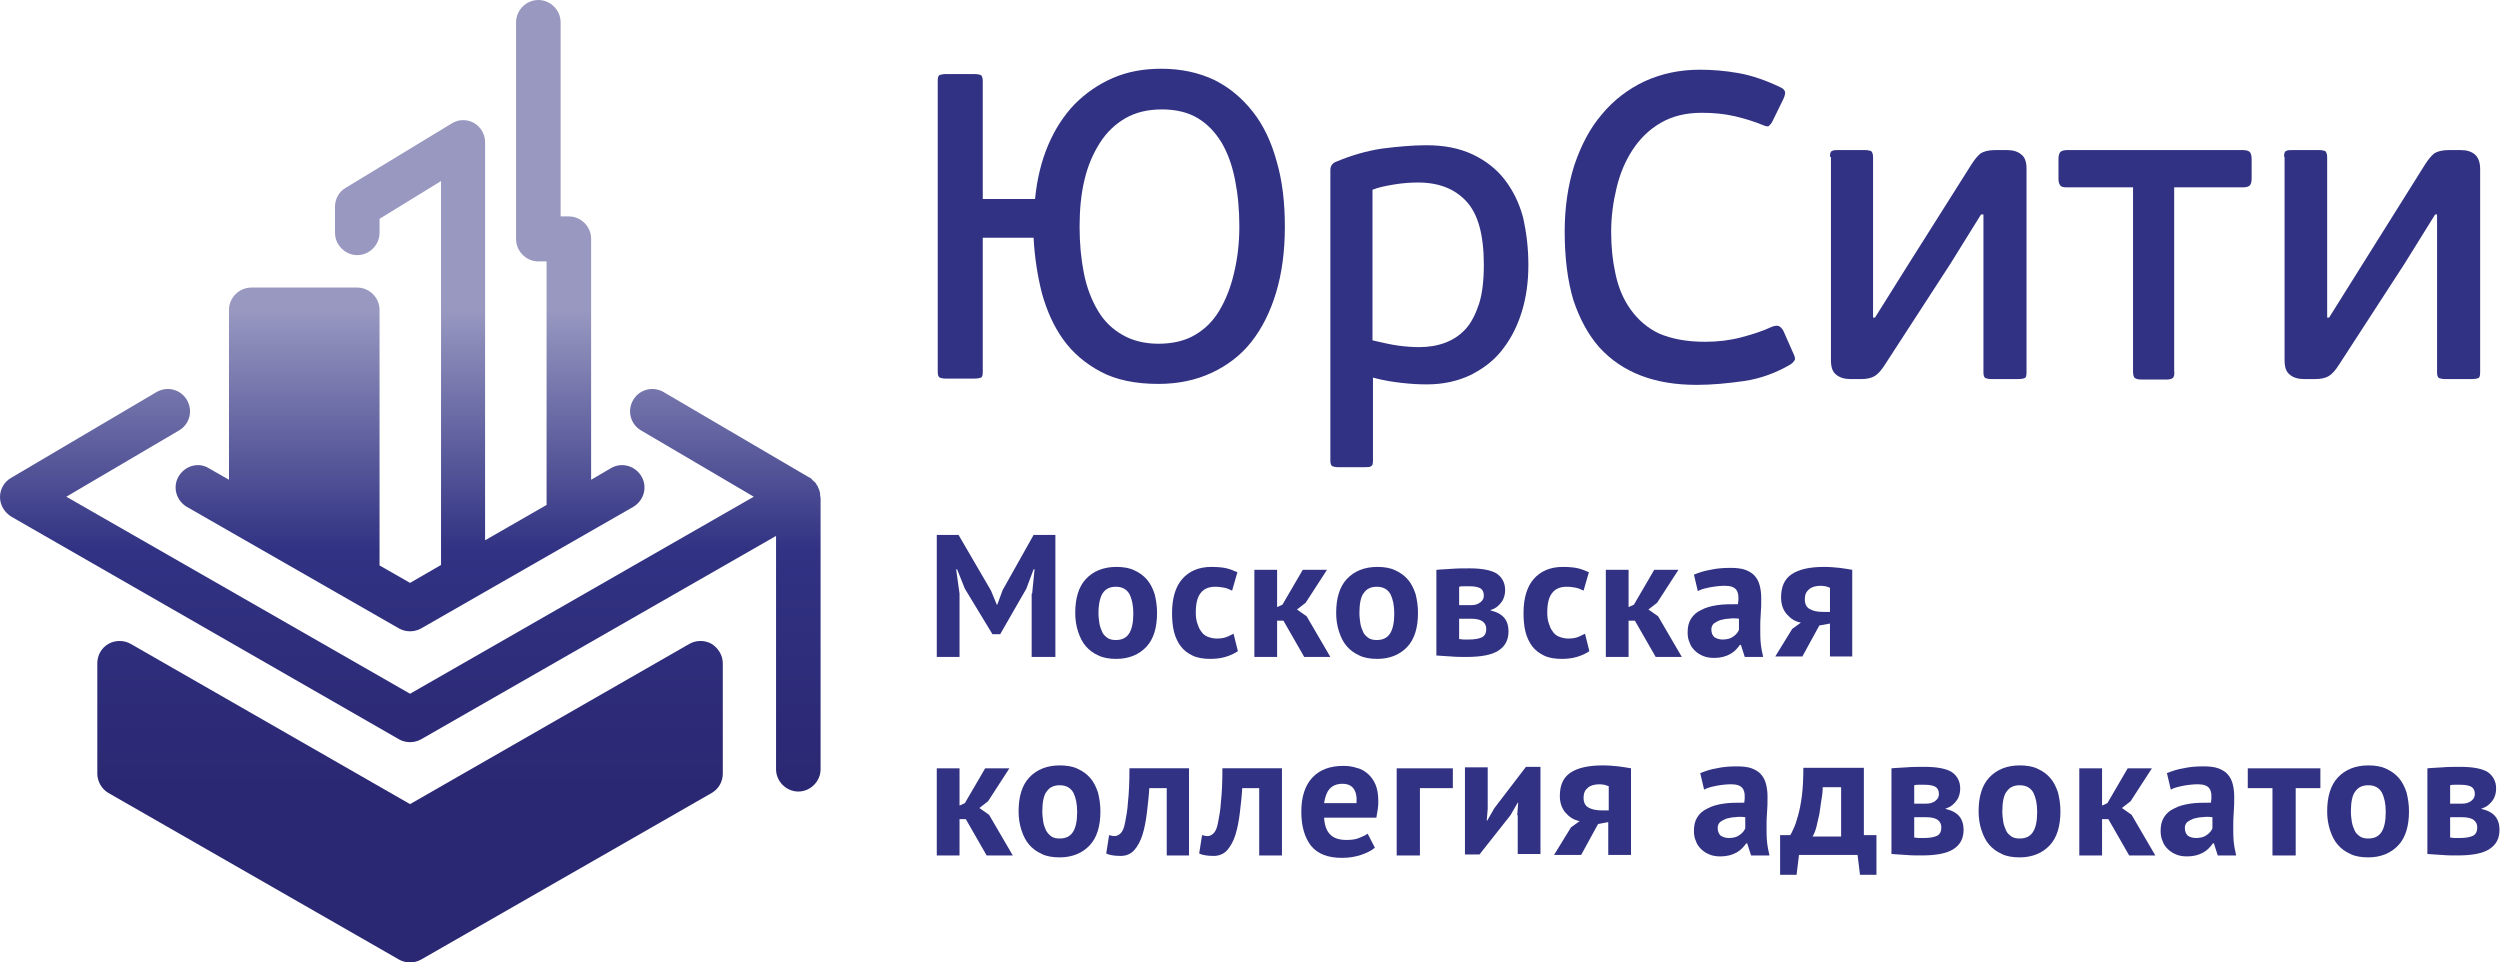 <?xml version="1.0" encoding="utf-8"?>
<!-- Generator: Adobe Illustrator 19.1.1, SVG Export Plug-In . SVG Version: 6.00 Build 0)  -->
<svg version="1.1" id="Layer_1" xmlns="http://www.w3.org/2000/svg" xmlns:xlink="http://www.w3.org/1999/xlink" x="0px" y="0px"
	 viewBox="0 0 516.4 198.8" style="enable-background:new 0 0 516.4 198.8;" xml:space="preserve">
<style type="text/css">
	.st0{fill:#313283;}
	.st1{fill:url(#SVGID_1_);}
	.st2{fill:url(#SVGID_2_);}
	.st3{fill:url(#SVGID_3_);}
</style>
<g>
	<g>
		<path class="st0" d="M213.2,122.6l0.5-5h-0.2l-1.5,4l-5.4,9.4H205l-5.7-9.4l-1.6-4h-0.2l0.7,5v13.1h-4.7v-25.2h4.5l6.7,11.5
			l1.2,2.9h0.1l1.1-3l6.4-11.4h4.5v25.2h-4.9V122.6z"/>
		<path class="st0" d="M222.1,126.6c0-3,0.7-5.4,2.2-7c1.5-1.6,3.6-2.5,6.3-2.5c1.4,0,2.7,0.2,3.7,0.7c1.1,0.5,1.9,1.1,2.6,1.9
			s1.2,1.8,1.6,3c0.3,1.2,0.5,2.5,0.5,3.9c0,3-0.7,5.4-2.2,7c-1.5,1.6-3.6,2.5-6.2,2.5c-1.4,0-2.7-0.2-3.7-0.7
			c-1.1-0.5-1.9-1.1-2.6-1.9s-1.2-1.8-1.6-3C222.3,129.3,222.1,128,222.1,126.6z M226.9,126.6c0,0.8,0.1,1.5,0.2,2.2
			c0.1,0.7,0.4,1.3,0.6,1.8s0.7,0.9,1.1,1.2c0.5,0.3,1,0.4,1.7,0.4c1.2,0,2.1-0.4,2.7-1.3c0.6-0.9,0.9-2.3,0.9-4.2
			c0-1.7-0.3-3-0.8-4c-0.6-1-1.5-1.5-2.8-1.5c-1.2,0-2.1,0.4-2.7,1.3C227.3,123.2,226.9,124.7,226.9,126.6z"/>
		<path class="st0" d="M255.7,134.5c-0.7,0.5-1.6,0.9-2.6,1.2c-1,0.3-2.1,0.4-3.1,0.4c-1.4,0-2.7-0.2-3.7-0.7s-1.8-1.1-2.4-1.9
			c-0.6-0.8-1.1-1.8-1.4-3c-0.3-1.2-0.4-2.5-0.4-3.9c0-3,0.7-5.4,2.1-7c1.4-1.6,3.4-2.5,6-2.5c1.3,0,2.4,0.1,3.2,0.3
			c0.8,0.2,1.5,0.5,2.2,0.8l-1.1,3.8c-0.6-0.3-1.1-0.5-1.6-0.6s-1.2-0.2-1.9-0.2c-1.3,0-2.3,0.4-3,1.3c-0.7,0.9-1,2.2-1,4.1
			c0,0.8,0.1,1.5,0.3,2.1s0.4,1.2,0.8,1.7c0.3,0.5,0.8,0.9,1.3,1.1s1.2,0.4,1.9,0.4c0.8,0,1.5-0.1,2-0.3c0.6-0.2,1-0.5,1.5-0.7
			L255.7,134.5z"/>
		<path class="st0" d="M265.1,128.2h-1.3v7.5h-4.7v-18h4.7v7.7l1.1-0.5l4.2-7.2h5l-4.4,6.8l-1.8,1.4l2,1.4l4.9,8.4h-5.4L265.1,128.2
			z"/>
		<path class="st0" d="M276,126.6c0-3,0.7-5.4,2.2-7c1.5-1.6,3.6-2.5,6.3-2.5c1.4,0,2.7,0.2,3.7,0.7c1.1,0.5,1.9,1.1,2.6,1.9
			s1.2,1.8,1.6,3c0.3,1.2,0.5,2.5,0.5,3.9c0,3-0.7,5.4-2.2,7c-1.5,1.6-3.6,2.5-6.2,2.5c-1.4,0-2.7-0.2-3.7-0.7
			c-1.1-0.5-1.9-1.1-2.6-1.9s-1.2-1.8-1.6-3C276.2,129.3,276,128,276,126.6z M280.8,126.6c0,0.8,0.1,1.5,0.2,2.2
			c0.1,0.7,0.4,1.3,0.6,1.8s0.7,0.9,1.1,1.2c0.5,0.3,1,0.4,1.7,0.4c1.2,0,2.1-0.4,2.7-1.3c0.6-0.9,0.9-2.3,0.9-4.2
			c0-1.7-0.3-3-0.8-4c-0.6-1-1.5-1.5-2.8-1.5c-1.2,0-2.1,0.4-2.7,1.3C281.1,123.2,280.8,124.7,280.8,126.6z"/>
		<path class="st0" d="M296.8,117.7c0.8-0.1,1.9-0.1,3-0.2c1.2-0.1,2.5-0.1,3.8-0.1c2.6,0,4.5,0.4,5.6,1.1c1.1,0.8,1.7,1.9,1.7,3.4
			c0,0.8-0.2,1.7-0.7,2.4s-1.2,1.4-2.3,1.7v0.1c1.3,0.3,2.2,0.8,2.8,1.5c0.6,0.7,0.9,1.7,0.9,2.8c0,1.8-0.7,3.1-2.1,4
			c-1.4,0.9-3.6,1.3-6.6,1.3c-1,0-2.1,0-3.2-0.1c-1.1-0.1-2.1-0.1-3-0.2V117.7z M303.9,125c0.8,0,1.4-0.2,1.9-0.6
			c0.5-0.4,0.7-0.8,0.7-1.4c0-0.6-0.2-1.1-0.6-1.4c-0.4-0.3-1.2-0.5-2.3-0.5c-0.6,0-1,0-1.3,0s-0.6,0-0.9,0.1v3.8H303.9z M301.4,132
			c0.3,0,0.6,0.1,0.9,0.1c0.3,0,0.6,0,1.1,0c1.3,0,2.2-0.2,2.8-0.5c0.6-0.4,0.8-0.9,0.8-1.7c0-0.6-0.2-1.1-0.7-1.5s-1.3-0.6-2.5-0.6
			h-2.4V132z"/>
		<path class="st0" d="M328.3,134.5c-0.7,0.5-1.6,0.9-2.6,1.2c-1,0.3-2.1,0.4-3.1,0.4c-1.4,0-2.7-0.2-3.7-0.7s-1.8-1.1-2.4-1.9
			c-0.6-0.8-1.1-1.8-1.4-3c-0.3-1.2-0.4-2.5-0.4-3.9c0-3,0.7-5.4,2.1-7c1.4-1.6,3.4-2.5,6-2.5c1.3,0,2.4,0.1,3.2,0.3
			c0.8,0.2,1.5,0.5,2.2,0.8l-1.1,3.8c-0.6-0.3-1.1-0.5-1.6-0.6s-1.2-0.2-1.9-0.2c-1.3,0-2.3,0.4-3,1.3c-0.7,0.9-1,2.2-1,4.1
			c0,0.8,0.1,1.5,0.3,2.1s0.4,1.2,0.8,1.7c0.3,0.5,0.8,0.9,1.3,1.1s1.2,0.4,1.9,0.4c0.8,0,1.5-0.1,2-0.3c0.6-0.2,1-0.5,1.5-0.7
			L328.3,134.5z"/>
		<path class="st0" d="M337.7,128.2h-1.3v7.5h-4.7v-18h4.7v7.7l1.1-0.5l4.2-7.2h5l-4.4,6.8l-1.8,1.4l2,1.4l4.9,8.4h-5.4L337.7,128.2
			z"/>
		<path class="st0" d="M349.9,118.7c1-0.4,2.1-0.8,3.4-1c1.3-0.3,2.7-0.4,4.1-0.4c1.2,0,2.3,0.1,3.1,0.4c0.8,0.3,1.5,0.7,2,1.3
			c0.5,0.6,0.8,1.2,1,2s0.3,1.6,0.3,2.6c0,1.1,0,2.1-0.1,3.2c-0.1,1.1-0.1,2.1-0.1,3.1c0,1,0,2,0.1,3c0.1,1,0.3,1.9,0.5,2.8h-3.8
			l-0.8-2.5h-0.2c-0.5,0.7-1.1,1.4-2,1.9c-0.9,0.5-2,0.8-3.3,0.8c-0.8,0-1.6-0.1-2.3-0.4c-0.7-0.3-1.2-0.6-1.7-1.1
			c-0.5-0.5-0.9-1-1.1-1.7c-0.3-0.6-0.4-1.3-0.4-2.1c0-1.1,0.2-2,0.7-2.8c0.5-0.8,1.2-1.4,2.1-1.8c0.9-0.5,2-0.8,3.3-1
			c1.3-0.2,2.7-0.2,4.3-0.2c0.2-1.3,0.1-2.3-0.3-2.9c-0.4-0.6-1.2-0.9-2.4-0.9c-0.9,0-1.9,0.1-3,0.3c-1,0.2-1.9,0.4-2.6,0.8
			L349.9,118.7z M355.8,132.1c0.9,0,1.7-0.2,2.2-0.6c0.6-0.4,1-0.9,1.2-1.4v-2.3c-0.7-0.1-1.5-0.1-2.1,0c-0.7,0-1.3,0.2-1.8,0.3
			c-0.5,0.2-0.9,0.4-1.3,0.7c-0.3,0.3-0.5,0.7-0.5,1.2c0,0.7,0.2,1.2,0.6,1.6C354.6,131.9,355.1,132.1,355.8,132.1z"/>
		<path class="st0" d="M378,128.8l-2.2,0.4l-3.5,6.4h-5.6l3.5-5.7l1.8-1.3c-1.2-0.2-2.1-0.8-2.9-1.7c-0.8-0.9-1.2-2.1-1.2-3.5
			c0-2.2,0.7-3.8,2.2-4.8c1.5-1,3.7-1.5,6.7-1.5c1.2,0,2.2,0.1,3.2,0.2c1,0.1,1.9,0.3,2.6,0.4v17.9H378V128.8z M378,126.4v-5
			c-0.3-0.1-0.6-0.2-0.9-0.3c-0.3,0-0.6-0.1-0.9-0.1c-1.1,0-1.9,0.2-2.5,0.7c-0.6,0.5-0.9,1.1-0.9,2.1c0,0.9,0.3,1.6,1,2
			c0.7,0.4,1.6,0.6,2.9,0.6L378,126.4z"/>
		<path class="st0" d="M199.5,169.2h-1.3v7.5h-4.7v-18h4.7v7.7l1.1-0.5l4.2-7.2h5l-4.4,6.8l-1.8,1.4l2,1.4l4.9,8.4h-5.4L199.5,169.2
			z"/>
		<path class="st0" d="M210.4,167.6c0-3,0.7-5.4,2.2-7c1.5-1.6,3.6-2.5,6.3-2.5c1.4,0,2.7,0.2,3.7,0.7c1.1,0.5,1.9,1.1,2.6,1.9
			c0.7,0.8,1.2,1.8,1.6,3c0.3,1.2,0.5,2.5,0.5,3.9c0,3-0.7,5.4-2.2,7c-1.5,1.6-3.6,2.5-6.2,2.5c-1.4,0-2.7-0.2-3.7-0.7
			c-1.1-0.5-1.9-1.1-2.6-1.9c-0.7-0.8-1.2-1.8-1.6-3C210.6,170.3,210.4,169,210.4,167.6z M215.3,167.6c0,0.8,0.1,1.5,0.2,2.2
			c0.1,0.7,0.4,1.3,0.6,1.8c0.3,0.5,0.7,0.9,1.1,1.2c0.5,0.3,1,0.4,1.7,0.4c1.2,0,2.1-0.4,2.7-1.3c0.6-0.9,0.9-2.3,0.9-4.2
			c0-1.7-0.3-3-0.8-4c-0.6-1-1.5-1.5-2.8-1.5c-1.2,0-2.1,0.4-2.7,1.3C215.6,164.2,215.3,165.7,215.3,167.6z"/>
		<path class="st0" d="M241,162.8h-3.6c-0.1,1.7-0.3,3.4-0.5,5.1c-0.2,1.7-0.5,3.2-0.9,4.5c-0.4,1.3-1,2.4-1.7,3.2
			c-0.7,0.8-1.7,1.2-2.8,1.2c-1.4,0-2.4-0.2-3-0.5l0.6-3.8c0.4,0.1,0.7,0.2,1.1,0.2c0.5,0,0.9-0.2,1.3-0.6c0.4-0.4,0.7-1.1,0.9-2.2
			s0.5-2.5,0.6-4.3c0.2-1.8,0.3-4.1,0.3-6.9h12.3v18H241V162.8z"/>
		<path class="st0" d="M260.2,162.8h-3.6c-0.1,1.7-0.3,3.4-0.5,5.1c-0.2,1.7-0.5,3.2-0.9,4.5c-0.4,1.3-1,2.4-1.7,3.2
			c-0.7,0.8-1.7,1.2-2.8,1.2c-1.4,0-2.4-0.2-3-0.5l0.6-3.8c0.4,0.1,0.7,0.2,1.1,0.2c0.5,0,0.9-0.2,1.3-0.6c0.4-0.4,0.7-1.1,0.9-2.2
			s0.5-2.5,0.6-4.3c0.2-1.8,0.3-4.1,0.3-6.9h12.3v18h-4.7V162.8z"/>
		<path class="st0" d="M284,175.1c-0.7,0.6-1.7,1.1-2.9,1.5s-2.5,0.6-3.9,0.6c-2.9,0-5-0.8-6.4-2.5c-1.3-1.7-2-4-2-7
			c0-3.2,0.8-5.5,2.3-7.1s3.6-2.4,6.4-2.4c0.9,0,1.8,0.1,2.7,0.4c0.9,0.2,1.6,0.6,2.3,1.2c0.7,0.6,1.2,1.3,1.6,2.2s0.6,2.1,0.6,3.5
			c0,0.5,0,1-0.1,1.6c-0.1,0.6-0.2,1.2-0.3,1.8h-10.8c0.1,1.5,0.5,2.7,1.2,3.4c0.7,0.8,1.9,1.2,3.4,1.2c1,0,1.9-0.1,2.6-0.4
			c0.8-0.3,1.4-0.6,1.8-0.9L284,175.1z M277.3,161.9c-1.2,0-2.1,0.4-2.7,1.1c-0.6,0.7-0.9,1.7-1.1,2.9h6.7c0.1-1.3-0.1-2.3-0.6-3
			C279.1,162.2,278.3,161.9,277.3,161.9z"/>
		<path class="st0" d="M300.1,162.8h-6.8v13.9h-4.8v-18h11.6V162.8z"/>
		<path class="st0" d="M313.4,168.4l0.2-2.6h-0.1l-1.5,2.6l-6.4,8.1h-3v-18h4.7v8.6l-0.2,2.4h0.1l1.5-2.6l6.5-8.5h3v18h-4.7V168.4z"
			/>
		<path class="st0" d="M332.3,169.8l-2.2,0.4l-3.5,6.4h-5.6l3.5-5.7l1.8-1.3c-1.2-0.2-2.1-0.8-2.9-1.7c-0.8-0.9-1.2-2.1-1.2-3.5
			c0-2.2,0.7-3.8,2.2-4.8c1.5-1,3.7-1.5,6.7-1.5c1.2,0,2.2,0.1,3.2,0.2c1,0.1,1.9,0.3,2.6,0.4v17.9h-4.7V169.8z M332.3,167.4v-5
			c-0.3-0.1-0.6-0.2-0.9-0.3c-0.3,0-0.6-0.1-0.9-0.1c-1.1,0-1.9,0.2-2.5,0.7c-0.6,0.5-0.9,1.1-0.9,2.1c0,0.9,0.3,1.6,1,2
			c0.7,0.4,1.6,0.6,2.9,0.6L332.3,167.4z"/>
		<path class="st0" d="M351.2,159.7c1-0.4,2.1-0.8,3.4-1c1.3-0.3,2.7-0.4,4.1-0.4c1.2,0,2.3,0.1,3.1,0.4c0.8,0.3,1.5,0.7,2,1.3
			c0.5,0.6,0.8,1.2,1,2s0.3,1.6,0.3,2.6c0,1.1,0,2.1-0.1,3.2c-0.1,1.1-0.1,2.1-0.1,3.1c0,1,0,2,0.1,3c0.1,1,0.3,1.9,0.5,2.8h-3.8
			l-0.8-2.5h-0.2c-0.5,0.7-1.1,1.4-2,1.9c-0.9,0.5-2,0.8-3.3,0.8c-0.8,0-1.6-0.1-2.3-0.4c-0.7-0.3-1.2-0.6-1.7-1.1
			c-0.5-0.5-0.9-1-1.1-1.7c-0.3-0.6-0.4-1.3-0.4-2.1c0-1.1,0.2-2,0.7-2.8c0.5-0.8,1.2-1.4,2.1-1.8c0.9-0.5,2-0.8,3.3-1
			c1.3-0.2,2.7-0.2,4.3-0.2c0.2-1.3,0.1-2.3-0.3-2.9c-0.4-0.6-1.2-0.9-2.4-0.9c-0.9,0-1.9,0.1-3,0.3c-1,0.2-1.9,0.4-2.6,0.8
			L351.2,159.7z M357.1,173.1c0.9,0,1.7-0.2,2.2-0.6c0.6-0.4,1-0.9,1.2-1.4v-2.3c-0.7-0.1-1.5-0.1-2.1,0c-0.7,0-1.3,0.2-1.8,0.3
			c-0.5,0.2-0.9,0.4-1.3,0.7c-0.3,0.3-0.5,0.7-0.5,1.2c0,0.7,0.2,1.2,0.6,1.6C355.9,172.9,356.4,173.1,357.1,173.1z"/>
		<path class="st0" d="M387.6,180.7h-3.4l-0.5-4.1h-12.1l-0.5,4.1h-3.4v-8.2h2.1c0.2-0.3,0.4-0.7,0.7-1.4c0.3-0.6,0.6-1.5,0.9-2.6
			c0.3-1.1,0.6-2.5,0.8-4.1c0.2-1.6,0.3-3.6,0.3-5.8H385v13.9h2.6V180.7z M380.3,172.7v-10.1h-3.8c0,0.9-0.1,1.8-0.3,2.8
			c-0.1,1-0.3,1.9-0.4,2.8c-0.2,0.9-0.4,1.8-0.6,2.6c-0.2,0.8-0.5,1.5-0.8,2H380.3z"/>
		<path class="st0" d="M390.8,158.7c0.8-0.1,1.9-0.1,3-0.2c1.2-0.1,2.5-0.1,3.8-0.1c2.6,0,4.5,0.4,5.6,1.1c1.1,0.8,1.7,1.9,1.7,3.4
			c0,0.8-0.2,1.7-0.7,2.4s-1.2,1.4-2.3,1.7v0.1c1.3,0.3,2.2,0.8,2.8,1.5c0.6,0.7,0.9,1.7,0.9,2.8c0,1.8-0.7,3.1-2.1,4
			c-1.4,0.9-3.6,1.3-6.6,1.3c-1,0-2.1,0-3.2-0.1c-1.1-0.1-2.1-0.1-3-0.2V158.7z M397.9,166c0.8,0,1.4-0.2,1.9-0.6
			c0.5-0.4,0.7-0.8,0.7-1.4c0-0.6-0.2-1.1-0.6-1.4c-0.4-0.3-1.2-0.5-2.3-0.5c-0.6,0-1,0-1.3,0s-0.6,0-0.9,0.1v3.8H397.9z M395.4,173
			c0.3,0,0.6,0.1,0.9,0.1c0.3,0,0.6,0,1.1,0c1.3,0,2.2-0.2,2.8-0.5c0.6-0.4,0.8-0.9,0.8-1.7c0-0.6-0.2-1.1-0.7-1.5s-1.3-0.6-2.5-0.6
			h-2.4V173z"/>
		<path class="st0" d="M408.7,167.6c0-3,0.7-5.4,2.2-7c1.5-1.6,3.6-2.5,6.3-2.5c1.4,0,2.7,0.2,3.7,0.7c1.1,0.5,1.9,1.1,2.6,1.9
			s1.2,1.8,1.6,3c0.3,1.2,0.5,2.5,0.5,3.9c0,3-0.7,5.4-2.2,7c-1.5,1.6-3.6,2.5-6.2,2.5c-1.4,0-2.7-0.2-3.7-0.7
			c-1.1-0.5-1.9-1.1-2.6-1.9s-1.2-1.8-1.6-3C408.9,170.3,408.7,169,408.7,167.6z M413.6,167.6c0,0.8,0.1,1.5,0.2,2.2
			c0.1,0.7,0.4,1.3,0.6,1.8s0.7,0.9,1.1,1.2c0.5,0.3,1,0.4,1.7,0.4c1.2,0,2.1-0.4,2.7-1.3c0.6-0.9,0.9-2.3,0.9-4.2
			c0-1.7-0.3-3-0.8-4c-0.6-1-1.5-1.5-2.8-1.5c-1.2,0-2.1,0.4-2.7,1.3C413.9,164.2,413.6,165.7,413.6,167.6z"/>
		<path class="st0" d="M435.5,169.2h-1.3v7.5h-4.7v-18h4.7v7.7l1.1-0.5l4.2-7.2h5l-4.4,6.8l-1.8,1.4l2,1.4l4.9,8.4h-5.4L435.5,169.2
			z"/>
		<path class="st0" d="M447.6,159.7c1-0.4,2.1-0.8,3.4-1c1.3-0.3,2.7-0.4,4.1-0.4c1.2,0,2.3,0.1,3.1,0.4c0.8,0.3,1.5,0.7,2,1.3
			c0.5,0.6,0.8,1.2,1,2s0.3,1.6,0.3,2.6c0,1.1,0,2.1-0.1,3.2c-0.1,1.1-0.1,2.1-0.1,3.1c0,1,0,2,0.1,3c0.1,1,0.3,1.9,0.5,2.8h-3.8
			l-0.8-2.5h-0.2c-0.5,0.7-1.1,1.4-2,1.9c-0.9,0.5-2,0.8-3.3,0.8c-0.8,0-1.6-0.1-2.3-0.4c-0.7-0.3-1.2-0.6-1.7-1.1
			c-0.5-0.5-0.9-1-1.1-1.7c-0.3-0.6-0.4-1.3-0.4-2.1c0-1.1,0.2-2,0.7-2.8c0.5-0.8,1.2-1.4,2.1-1.8c0.9-0.5,2-0.8,3.3-1
			c1.3-0.2,2.7-0.2,4.3-0.2c0.2-1.3,0.1-2.3-0.3-2.9c-0.4-0.6-1.2-0.9-2.4-0.9c-0.9,0-1.9,0.1-3,0.3c-1,0.2-1.9,0.4-2.6,0.8
			L447.6,159.7z M453.6,173.1c0.9,0,1.7-0.2,2.2-0.6c0.6-0.4,1-0.9,1.2-1.4v-2.3c-0.7-0.1-1.5-0.1-2.1,0c-0.7,0-1.3,0.2-1.8,0.3
			c-0.5,0.2-0.9,0.4-1.3,0.7c-0.3,0.3-0.5,0.7-0.5,1.2c0,0.7,0.2,1.2,0.6,1.6C452.3,172.9,452.9,173.1,453.6,173.1z"/>
		<path class="st0" d="M479.2,162.8h-5v13.9h-4.8v-13.9h-5.1v-4.1h15V162.8z"/>
		<path class="st0" d="M480.7,167.6c0-3,0.7-5.4,2.2-7c1.5-1.6,3.6-2.5,6.3-2.5c1.4,0,2.7,0.2,3.7,0.7c1.1,0.5,1.9,1.1,2.6,1.9
			s1.2,1.8,1.6,3c0.3,1.2,0.5,2.5,0.5,3.9c0,3-0.7,5.4-2.2,7c-1.5,1.6-3.6,2.5-6.2,2.5c-1.4,0-2.7-0.2-3.7-0.7
			c-1.1-0.5-1.9-1.1-2.6-1.9s-1.2-1.8-1.6-3C480.9,170.3,480.7,169,480.7,167.6z M485.6,167.6c0,0.8,0.1,1.5,0.2,2.2
			c0.1,0.7,0.4,1.3,0.6,1.8s0.7,0.9,1.1,1.2c0.5,0.3,1,0.4,1.7,0.4c1.2,0,2.1-0.4,2.7-1.3c0.6-0.9,0.9-2.3,0.9-4.2
			c0-1.7-0.3-3-0.8-4c-0.6-1-1.5-1.5-2.8-1.5c-1.2,0-2.1,0.4-2.7,1.3C485.9,164.2,485.6,165.7,485.6,167.6z"/>
		<path class="st0" d="M501.5,158.7c0.8-0.1,1.9-0.1,3-0.2c1.2-0.1,2.5-0.1,3.8-0.1c2.6,0,4.5,0.4,5.6,1.1c1.1,0.8,1.7,1.9,1.7,3.4
			c0,0.8-0.2,1.7-0.7,2.4s-1.2,1.4-2.3,1.7v0.1c1.3,0.3,2.2,0.8,2.8,1.5c0.6,0.7,0.9,1.7,0.9,2.8c0,1.8-0.7,3.1-2.1,4
			c-1.4,0.9-3.6,1.3-6.6,1.3c-1,0-2.1,0-3.2-0.1c-1.1-0.1-2.1-0.1-3-0.2V158.7z M508.6,166c0.8,0,1.4-0.2,1.9-0.6
			c0.5-0.4,0.7-0.8,0.7-1.4c0-0.6-0.2-1.1-0.6-1.4c-0.4-0.3-1.2-0.5-2.3-0.5c-0.6,0-1,0-1.3,0s-0.6,0-0.9,0.1v3.8H508.6z M506.1,173
			c0.3,0,0.6,0.1,0.9,0.1c0.3,0,0.6,0,1.1,0c1.3,0,2.2-0.2,2.8-0.5c0.6-0.4,0.8-0.9,0.8-1.7c0-0.6-0.2-1.1-0.7-1.5s-1.3-0.6-2.5-0.6
			h-2.4V173z"/>
	</g>
	<g>
		<g>
			<path class="st0" d="M265.4,46.8c0,5.1-0.6,9.6-1.8,13.6c-1.2,4-2.9,7.4-5.1,10.2c-2.2,2.8-5,4.9-8.2,6.4
				c-3.2,1.5-6.9,2.3-11,2.3c-4.7,0-8.7-0.8-11.9-2.5c-3.2-1.7-5.8-3.9-7.8-6.7c-2-2.8-3.4-6-4.4-9.6c-0.9-3.6-1.5-7.4-1.7-11.4H203
				v27.7c0,0.7-0.1,1.1-0.4,1.2c-0.2,0.1-0.7,0.2-1.3,0.2h-6c-0.5,0-0.9-0.1-1.2-0.2c-0.3-0.2-0.4-0.6-0.4-1.2V16.7
				c0-0.7,0.1-1.1,0.4-1.2c0.3-0.1,0.7-0.2,1.2-0.2h6c0.6,0,1,0.1,1.3,0.2c0.2,0.1,0.4,0.6,0.4,1.2v24.4h10.8
				c0.4-4.1,1.3-7.8,2.7-11.1c1.4-3.3,3.2-6.1,5.5-8.5c2.3-2.3,4.9-4.1,7.9-5.4c3-1.3,6.3-1.9,10-1.9c4.1,0,7.7,0.8,10.9,2.3
				c3.2,1.6,5.8,3.8,8,6.6c2.2,2.8,3.8,6.2,4.9,10.2C264.9,37.4,265.4,41.9,265.4,46.8z M256,46.8c0-3.5-0.3-6.7-0.9-9.7
				c-0.6-3-1.5-5.5-2.8-7.7c-1.3-2.1-2.9-3.8-4.9-5c-2-1.2-4.5-1.8-7.4-1.8c-2.9,0-5.4,0.6-7.5,1.8c-2.1,1.2-3.9,2.9-5.3,5.1
				c-1.4,2.2-2.5,4.7-3.2,7.7c-0.7,2.9-1,6.2-1,9.6c0,3.5,0.3,6.7,0.9,9.7c0.6,3,1.6,5.5,2.9,7.7c1.3,2.2,3,3.8,5.1,5
				c2.1,1.2,4.6,1.8,7.4,1.8c2.9,0,5.5-0.6,7.5-1.8c2.1-1.2,3.8-2.9,5.1-5.1c1.3-2.2,2.3-4.7,3-7.7C255.6,53.5,256,50.3,256,46.8z"
				/>
			<path class="st0" d="M315.7,54.7c0,3.4-0.4,6.5-1.3,9.5c-0.9,3-2.2,5.6-3.9,7.8c-1.7,2.3-3.9,4-6.6,5.4c-2.7,1.3-5.7,2-9.2,2
				c-1.6,0-3.3-0.1-5.1-0.3c-1.8-0.2-3.8-0.5-6-1.1v17.1c0,0.7-0.1,1.1-0.4,1.2c-0.2,0.2-0.7,0.2-1.2,0.2h-5.6
				c-0.5,0-0.9-0.1-1.2-0.2c-0.3-0.2-0.4-0.6-0.4-1.2v-60c0-0.8,0.4-1.4,1.2-1.7c3.1-1.3,6.2-2.2,9.4-2.7c3.2-0.4,6.3-0.7,9.2-0.7
				c3.7,0,6.8,0.6,9.6,1.9c2.7,1.3,4.9,3,6.6,5.2c1.7,2.2,3,4.8,3.8,7.8C315.3,48,315.7,51.2,315.7,54.7z M306.5,54.7
				c0-6.2-1.2-10.5-3.6-13.1c-2.4-2.6-5.7-3.9-10-3.9c-1.4,0-3.1,0.1-4.9,0.4c-1.8,0.3-3.3,0.6-4.5,1.1v31.1
				c2.1,0.5,3.9,0.9,5.4,1.1c1.5,0.2,2.9,0.3,4.3,0.3c1.9,0,3.7-0.3,5.3-0.9c1.6-0.6,3-1.5,4.2-2.8c1.2-1.3,2.1-3.1,2.8-5.2
				C306.2,60.6,306.5,57.9,306.5,54.7z"/>
			<path class="st0" d="M352.2,70.6c2.6,0,5.1-0.3,7.4-0.9c2.3-0.6,4.5-1.3,6.4-2.2c0.8-0.3,1.3-0.3,1.7,0c0.3,0.3,0.6,0.6,0.7,0.9
				l1.9,4.3c0.4,0.8,0.6,1.4,0.4,1.7c-0.2,0.3-0.4,0.6-0.9,0.9c-2.9,1.7-6.1,2.9-9.5,3.4c-3.5,0.5-6.7,0.8-9.8,0.8
				c-4.3,0-8.1-0.6-11.5-1.9c-3.4-1.3-6.2-3.2-8.6-5.8c-2.3-2.6-4.1-5.9-5.4-9.8c-1.2-4-1.8-8.7-1.8-14.2c0-5,0.7-9.6,2-13.7
				c1.4-4.1,3.2-7.6,5.7-10.5c2.4-2.9,5.4-5.2,8.8-6.8c3.5-1.6,7.3-2.4,11.4-2.4c2.5,0,5.2,0.2,8,0.7c2.8,0.5,5.7,1.5,8.8,3
				c0.4,0.2,0.6,0.4,0.8,0.8c0.1,0.3,0,0.8-0.3,1.5l-2.3,4.7c-0.2,0.4-0.5,0.7-0.7,0.9c-0.2,0.2-0.6,0.1-1.1-0.1
				c-1.9-0.8-3.9-1.4-6-1.9c-2.2-0.5-4.4-0.7-6.8-0.7c-3.3,0-6.1,0.7-8.5,2.1c-2.4,1.4-4.3,3.3-5.8,5.6c-1.5,2.3-2.6,4.9-3.3,7.9
				c-0.7,2.9-1.1,5.9-1.1,9c0,3.1,0.3,6,0.9,8.7c0.6,2.8,1.6,5.2,3.1,7.3c1.5,2.1,3.4,3.8,5.9,5C345.3,70,348.4,70.6,352.2,70.6z"/>
			<path class="st0" d="M378,32.4c0-0.7,0.1-1.1,0.4-1.2c0.3-0.2,0.7-0.2,1.2-0.2h5.6c0.6,0,1,0.1,1.3,0.2c0.2,0.2,0.4,0.6,0.4,1.2
				v33.2h0.4l6.7-10.7L407.2,34c0.7-1.1,1.3-1.8,1.9-2.3c0.6-0.4,1.6-0.7,3-0.7h2.5c1.2,0,2.2,0.3,2.9,0.9c0.8,0.6,1.1,1.6,1.1,3v42
				c0,0.7-0.1,1.1-0.4,1.2c-0.2,0.1-0.7,0.2-1.3,0.2h-5.6c-0.5,0-0.9-0.1-1.2-0.2c-0.3-0.2-0.4-0.6-0.4-1.2V44.3h-0.5l-6.4,10.3
				l-13.5,20.8c-0.7,1.1-1.4,1.9-2.1,2.3c-0.7,0.4-1.6,0.6-2.7,0.6h-2.3c-1.2,0-2.2-0.3-2.9-0.9c-0.8-0.6-1.1-1.6-1.1-3V32.4z"/>
			<path class="st0" d="M448.8,78.1c-0.3,0.2-0.7,0.3-1.4,0.3h-5c-0.7,0-1.1-0.1-1.4-0.3c-0.3-0.2-0.4-0.7-0.4-1.5V38.7H427
				c-0.8,0-1.3-0.1-1.5-0.5c-0.2-0.3-0.3-0.7-0.3-1.3v-4c0-0.6,0.1-1.1,0.3-1.4c0.2-0.3,0.7-0.5,1.5-0.5h36.3c0.8,0,1.3,0.2,1.5,0.5
				c0.2,0.3,0.3,0.8,0.3,1.4v4c0,0.5-0.1,1-0.3,1.3c-0.2,0.3-0.7,0.5-1.5,0.5h-14.2v37.9C449.2,77.3,449.1,77.8,448.8,78.1z"/>
			<path class="st0" d="M471.8,32.4c0-0.7,0.1-1.1,0.4-1.2c0.3-0.2,0.7-0.2,1.2-0.2h5.6c0.6,0,1,0.1,1.3,0.2
				c0.2,0.2,0.4,0.6,0.4,1.2v33.2h0.4l6.7-10.7L500.9,34c0.7-1.1,1.3-1.8,1.9-2.3c0.6-0.4,1.6-0.7,3-0.7h2.5c1.2,0,2.2,0.3,2.9,0.9
				c0.7,0.6,1.1,1.6,1.1,3v42c0,0.7-0.1,1.1-0.4,1.2c-0.2,0.1-0.7,0.2-1.3,0.2h-5.6c-0.5,0-0.9-0.1-1.2-0.2
				c-0.3-0.2-0.4-0.6-0.4-1.2V44.3H503l-6.4,10.3l-13.5,20.8c-0.7,1.1-1.4,1.9-2.1,2.3c-0.7,0.4-1.6,0.6-2.8,0.6h-2.3
				c-1.2,0-2.2-0.3-2.9-0.9c-0.8-0.6-1.1-1.6-1.1-3V32.4z"/>
		</g>
	</g>
	<g>
		<linearGradient id="SVGID_1_" gradientUnits="userSpaceOnUse" x1="84.725" y1="162.875" x2="84.725" y2="64.026">
			<stop  offset="0" style="stop-color:#2B2873"/>
			<stop  offset="0.5" style="stop-color:#313283"/>
			<stop  offset="1" style="stop-color:#9898C1"/>
		</linearGradient>
		<path class="st1" d="M147,133c-1.4-0.8-3.2-0.8-4.6,0l-57.7,33.1L27,133c-1.4-0.8-3.2-0.8-4.6,0c-1.4,0.8-2.3,2.3-2.3,4v22.8
			c0,1.6,0.9,3.2,2.3,4l60,34.4c0.7,0.4,1.5,0.6,2.3,0.6c0.8,0,1.6-0.2,2.3-0.6l60-34.4c1.4-0.8,2.3-2.3,2.3-4V137
			C149.3,135.4,148.4,133.9,147,133z"/>
		<linearGradient id="SVGID_2_" gradientUnits="userSpaceOnUse" x1="84.696" y1="162.877" x2="84.696" y2="64.025">
			<stop  offset="0" style="stop-color:#2B2873"/>
			<stop  offset="0.5" style="stop-color:#313283"/>
			<stop  offset="1" style="stop-color:#9898C1"/>
		</linearGradient>
		<path class="st2" d="M36.9,98.4c-1.3,2.2-0.5,5,1.7,6.3l43.8,25.1c0.7,0.4,1.5,0.6,2.3,0.6c0.8,0,1.6-0.2,2.3-0.6l43.8-25.1
			c2.2-1.3,3-4.1,1.7-6.3c-1.3-2.2-4.1-3-6.3-1.7l-4.1,2.4V49.3c0-2.5-2.1-4.6-4.6-4.6h-1.7V4.6c0-2.5-2.1-4.6-4.6-4.6
			c-2.5,0-4.6,2.1-4.6,4.6v44.8c0,2.5,2.1,4.6,4.6,4.6h1.7V104c0,0.1,0,0.2,0,0.3l-12.7,7.3V29.4c0-1.7-0.9-3.2-2.3-4
			c-1.4-0.8-3.2-0.8-4.6,0.1L71.4,38.8c-1.4,0.8-2.2,2.3-2.2,3.9v5.4c0,2.5,2.1,4.6,4.6,4.6c2.5,0,4.6-2.1,4.6-4.6v-2.9l12.7-7.8
			v79.1c0,0.1,0,0.1,0,0.2l-6.4,3.7l-6.3-3.6V64c0-2.5-2.1-4.6-4.6-4.6H51.9c-2.5,0-4.6,2.1-4.6,4.6v35.1l-4.2-2.4
			C41,95.4,38.2,96.2,36.9,98.4z"/>
		<linearGradient id="SVGID_3_" gradientUnits="userSpaceOnUse" x1="84.718" y1="162.876" x2="84.718" y2="64.026">
			<stop  offset="0" style="stop-color:#2B2873"/>
			<stop  offset="0.5" style="stop-color:#313283"/>
			<stop  offset="1" style="stop-color:#9898C1"/>
		</linearGradient>
		<path class="st3" d="M169.4,102.1c0,0,0-0.1,0-0.1c0-0.1,0-0.3-0.1-0.4c0,0,0-0.1,0-0.1c0-0.2-0.1-0.3-0.2-0.5c0,0,0,0,0-0.1
			c-0.1-0.2-0.2-0.3-0.2-0.5c0,0,0-0.1-0.1-0.1c-0.1-0.1-0.2-0.2-0.2-0.4c0,0-0.1-0.1-0.1-0.1c-0.1-0.1-0.2-0.2-0.3-0.3
			c0,0,0,0-0.1-0.1c-0.1-0.1-0.3-0.2-0.4-0.4c0,0-0.1,0-0.1-0.1c-0.1-0.1-0.3-0.2-0.4-0.3c0,0,0,0-0.1,0L137.1,81
			c-2.2-1.3-5-0.6-6.3,1.6c-1.3,2.2-0.6,5,1.6,6.3l23.3,13.7l-71,40.7l-71-40.7l23.3-13.7c2.2-1.3,2.9-4.1,1.6-6.3
			c-1.3-2.2-4.1-2.9-6.3-1.6L2.3,98.7c-1.4,0.8-2.3,2.3-2.3,4c0,1.6,0.9,3.1,2.3,4l80.1,46c0.7,0.4,1.5,0.6,2.3,0.6
			c0.8,0,1.6-0.2,2.3-0.6l73.3-42v48.2c0,2.5,2.1,4.6,4.6,4.6c2.5,0,4.6-2.1,4.6-4.6v-56.1C169.4,102.5,169.4,102.3,169.4,102.1z"/>
	</g>
</g>
</svg>
